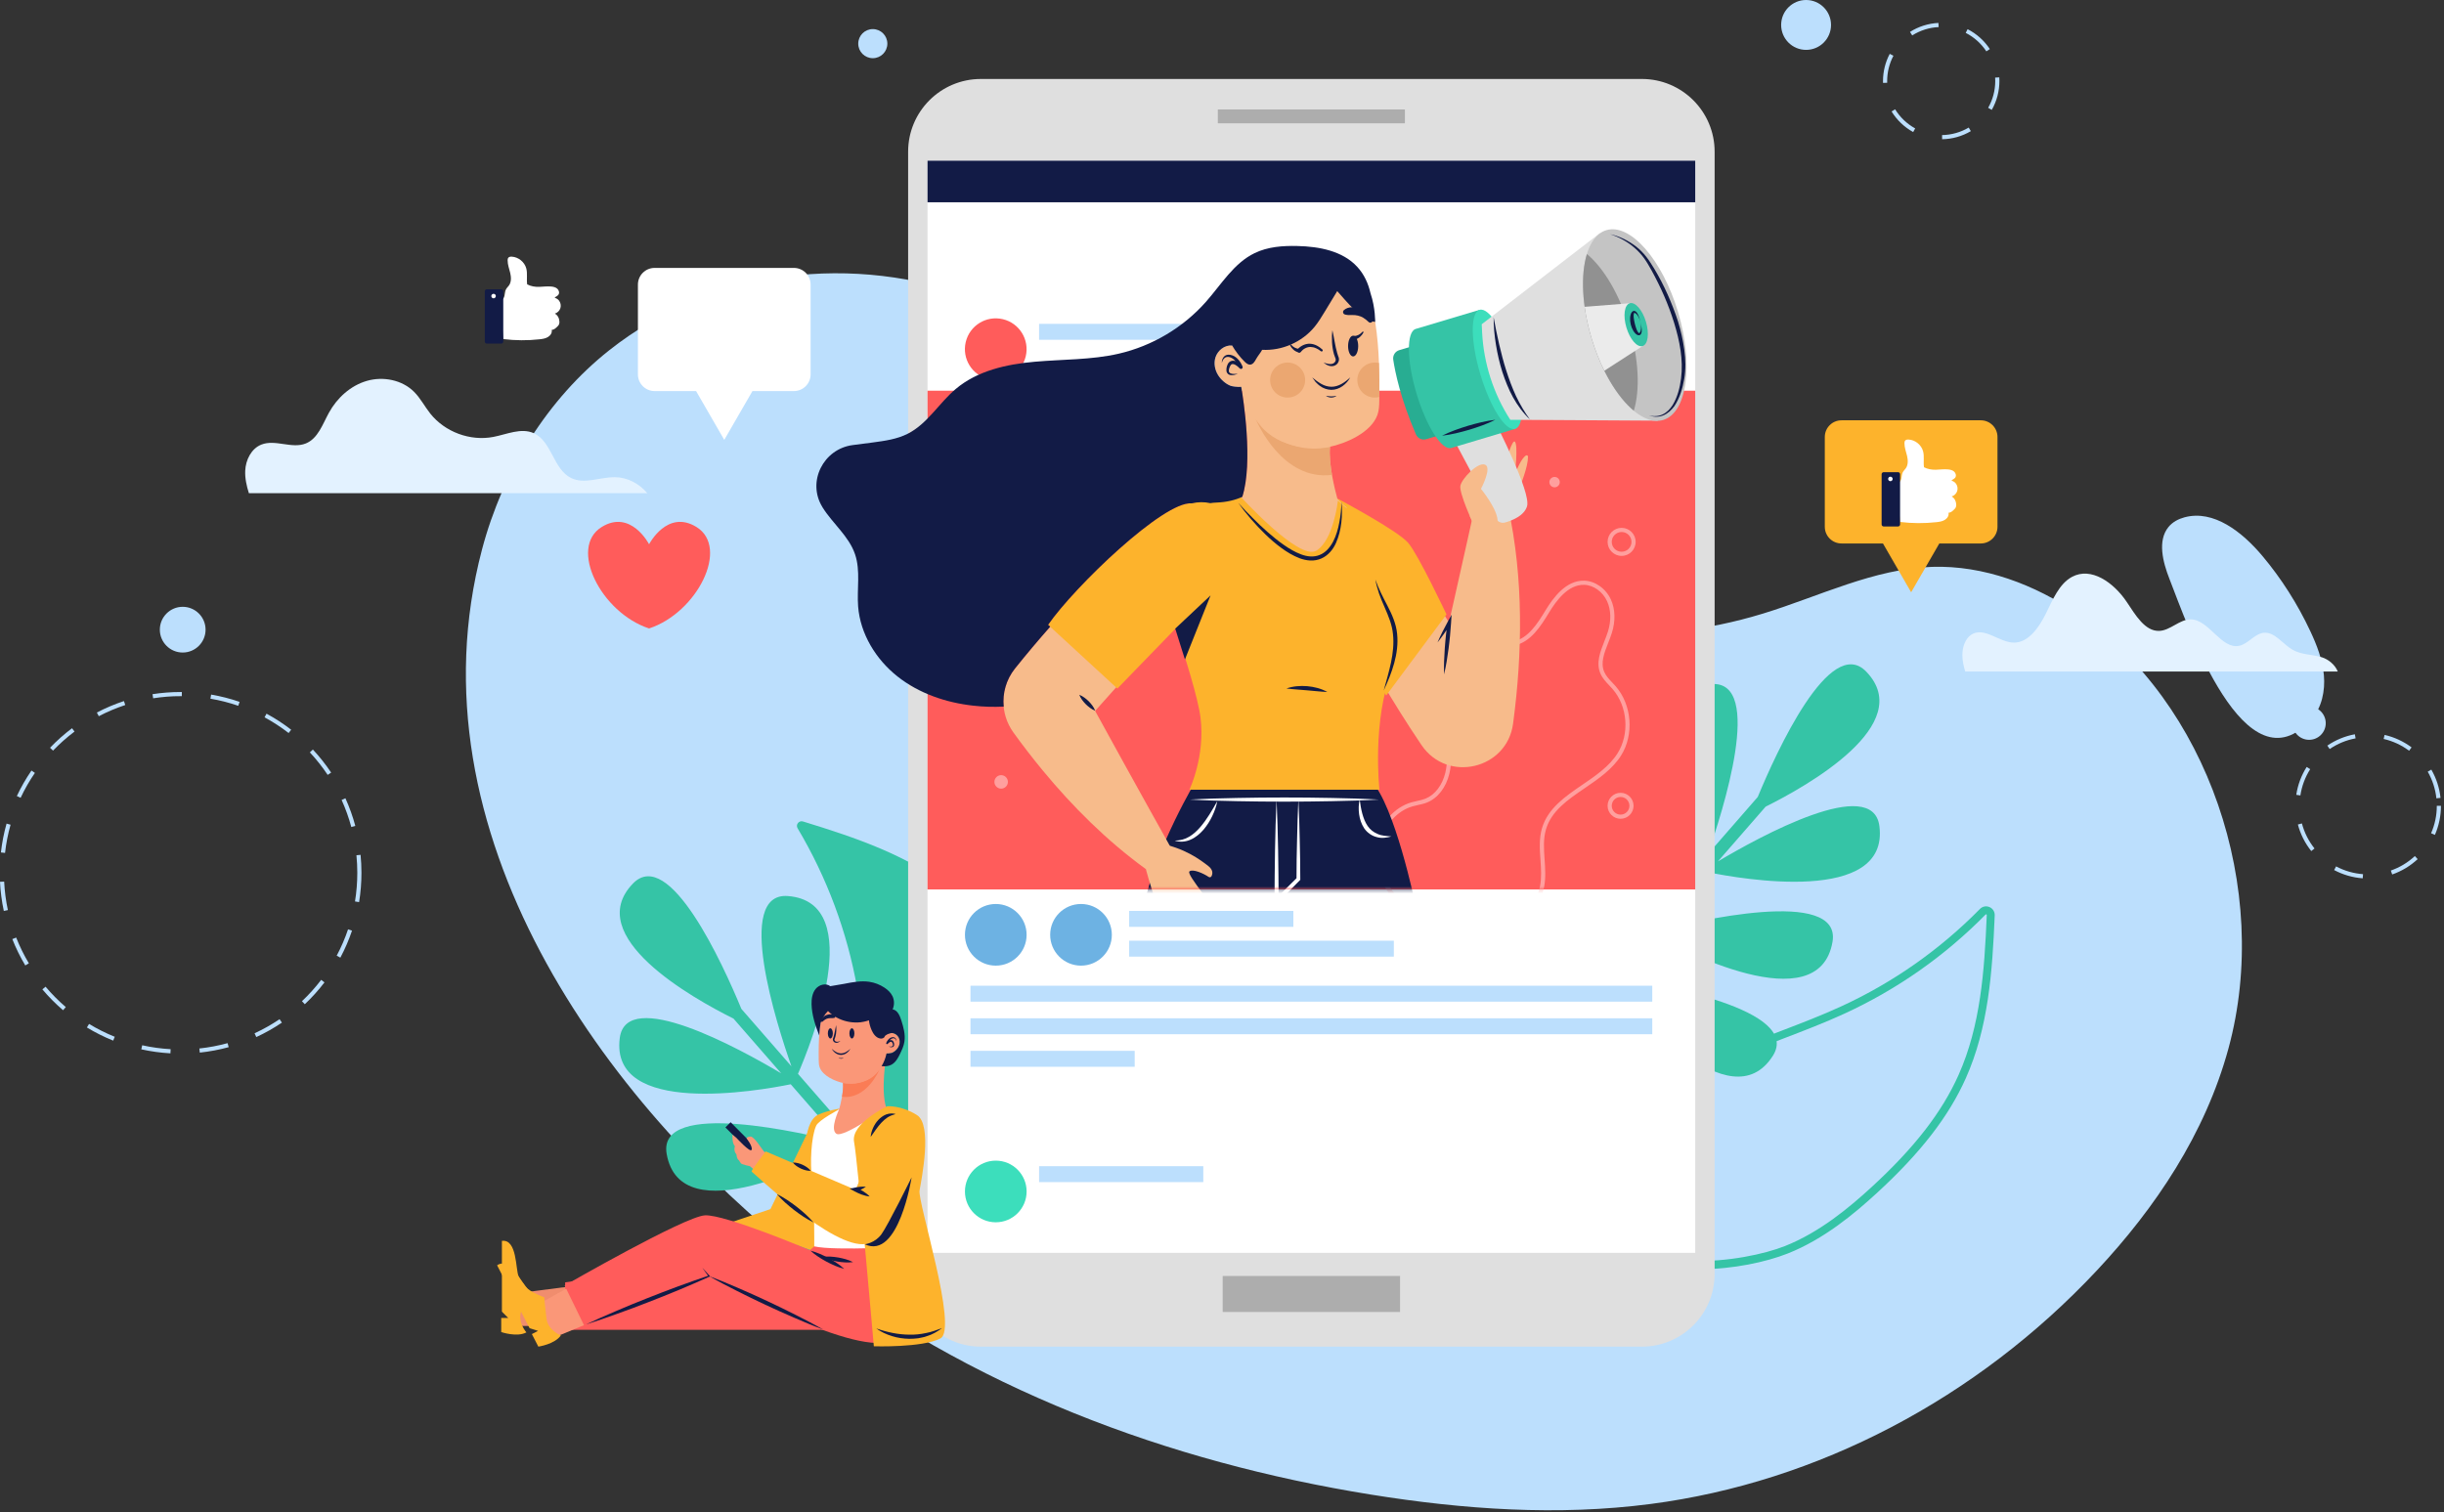 <svg xmlns="http://www.w3.org/2000/svg" width="685" height="424" viewBox="0 0 685 424" fill="none"><rect x="0" y="0" width="685" height="424" fill="#333333" stroke="none"/><path d="M170.701 98.233C199.833 75.151 239.611 70.924 273.587 83.758C318.727 100.808 351.949 143.991 395.789 164.728C426.577 179.291 461.934 181.898 494.221 171.986C509.931 167.163 525.21 159.432 541.516 158.914C555.958 158.455 570.223 163.816 582.5 172.176C618.626 196.774 636.76 249.241 624.586 293.942C618.067 317.876 604.072 338.661 587.769 356.095C554.088 392.113 509.407 415.522 462.707 421.619C436.643 425.022 410.2 423.175 384.23 418.994C327.637 409.884 271.88 389.25 225.279 352.855C169.493 309.288 114.203 233.286 135.092 154.065C140.94 131.89 153.625 111.764 170.701 98.233Z" fill="#BCDFFD"></path><path d="M608.024 162.227C606.188 157.538 604.666 151.582 607.755 147.767C608.914 146.336 610.569 145.484 612.262 145.026C620.428 142.82 628.437 149.103 634.133 155.893C639.429 162.207 643.947 169.306 647.526 176.936C649.352 180.829 650.956 184.944 651.339 189.302C651.722 193.66 650.741 198.33 647.972 201.483C629.335 222.702 613.113 175.224 608.024 162.227Z" fill="#BCDFFD"></path><path d="M422.6 234.16C433.034 223.952 447.124 257.34 451.996 270.086L461.756 258.886C454.926 250.742 430.279 219.241 450.499 211.259C464.416 205.765 464.101 243.969 463.617 256.75L476.799 241.623C473.395 233.764 457.106 193.528 479.618 191.782C494.698 190.612 482.74 227.854 478.637 239.513L492.663 223.418C497.868 210.841 512.892 177.771 523.053 188.274C537.357 203.06 506.368 220.421 494.876 226.136L481.493 241.494C493.285 234.482 524.9 217.138 526.752 231.584C529.59 253.719 487.901 246.397 478.831 244.549L464.549 260.938C474.475 258.38 516.299 248.481 513.609 264.056C509.733 286.497 470.563 265.98 463.536 262.101L453.365 273.773C453.425 273.939 453.48 274.094 453.526 274.222C464.728 275.912 505.212 282.996 496.865 296.032C484.931 314.671 458.018 282.983 451.948 275.399L429.416 301.256L426.812 298.986L449.67 272.754C438.298 266.697 407.918 248.524 422.6 234.16Z" fill="#35C4A6"></path><path d="M476.544 355.813C465.065 355.813 453.875 352.659 449.736 343.206C440.625 322.404 465.055 304.098 480.927 296.561C486.931 293.71 493.218 291.301 499.299 288.97C504.848 286.843 510.586 284.644 516.061 282.125C530.61 275.433 543.692 266.242 554.943 254.81C555.646 254.096 556.693 253.894 557.616 254.293C558.544 254.697 559.116 255.609 559.074 256.619C558.413 272.595 557.295 288.111 550.97 302.283C546.175 313.028 538.251 323.253 526.035 334.464C519.742 340.242 511.216 347.39 501.076 351.404C494.985 353.816 485.672 355.813 476.544 355.813ZM516.991 284.15C511.45 286.699 505.678 288.912 500.095 291.051C494.054 293.366 487.807 295.761 481.881 298.575C466.735 305.768 443.35 323.074 451.776 342.313C458.745 358.228 488.868 353.844 500.254 349.335C510.055 345.454 518.375 338.473 524.527 332.826C536.51 321.827 544.265 311.835 548.933 301.379C555.098 287.566 556.194 272.281 556.846 256.529C556.847 256.494 556.851 256.394 556.726 256.34C556.613 256.289 556.553 256.351 556.529 256.375C545.089 267.999 531.786 277.344 516.991 284.15Z" fill="#35C4A6"></path><path d="M277.857 293.579C267.422 283.371 253.333 316.759 248.461 329.505L238.701 318.304C245.531 310.16 270.178 278.659 249.958 270.677C236.041 265.183 236.356 303.387 236.84 316.168L223.658 301.041C227.062 293.182 243.351 252.946 220.839 251.2C205.759 250.03 217.717 287.272 221.82 298.931L207.794 282.836C202.59 270.259 187.565 237.189 177.404 247.692C163.1 262.477 194.089 279.839 205.581 285.554L218.964 300.912C207.172 293.9 175.557 276.556 173.705 291.001C170.867 313.136 212.556 305.814 221.626 303.967L235.908 320.356C225.982 317.798 184.158 307.899 186.848 323.474C190.724 345.915 229.894 325.398 236.921 321.519L247.092 333.191C247.032 333.358 246.977 333.512 246.931 333.64C235.729 335.33 195.245 342.414 203.592 355.45C215.526 374.089 242.439 342.401 248.509 334.817L271.041 360.674L273.645 358.404L250.787 332.172C262.158 326.116 292.539 307.943 277.857 293.579Z" fill="#35C4A6"></path><path d="M240.266 277.107C237.468 261.292 231.77 245.995 223.549 232.198C222.941 231.177 223.924 229.946 225.061 230.294C239.852 234.828 254.785 239.859 266.815 249.505C277.359 257.959 285.024 269.482 291.343 281.429C296.008 290.248 300.083 299.574 301.287 309.478C302.968 323.308 298.695 353.081 281.284 355.832C259.465 359.28 248.461 331.265 245.329 314.737C242.971 302.291 242.472 289.578 240.266 277.107Z" fill="#35C4A6"></path><path d="M544.337 39.032L544.319 37.867C546.952 37.826 549.535 37.098 551.79 35.761L552.384 36.763C549.954 38.203 547.172 38.988 544.337 39.032ZM536.221 37.021C533.744 35.657 531.651 33.662 530.17 31.251L531.162 30.641C532.539 32.88 534.482 34.734 536.783 36L536.221 37.021ZM558.25 30.804L557.237 30.226C558.536 27.953 559.224 25.358 559.224 22.721C559.223 22.399 559.213 22.077 559.193 21.758L560.356 21.686C560.378 22.027 560.388 22.371 560.389 22.719C560.389 25.56 559.65 28.355 558.25 30.804ZM527.771 23.241C527.765 23.067 527.763 22.892 527.764 22.717C527.764 20.064 528.417 17.426 529.654 15.093L530.683 15.638C529.536 17.804 528.93 20.253 528.93 22.721C528.929 22.884 528.931 23.043 528.937 23.201L527.771 23.241ZM556.733 14.397C555.287 12.202 553.285 10.41 550.946 9.218L551.476 8.18C553.994 9.464 556.149 11.392 557.707 13.757L556.733 14.397ZM535.954 9.934L535.328 8.951C537.714 7.433 540.47 6.56 543.3 6.428L543.355 7.592C540.727 7.714 538.168 8.524 535.954 9.934Z" fill="#BCDFFD"></path><path d="M47.765 295.294C45.018 295.142 42.273 294.764 39.603 294.172L39.856 293.034C42.463 293.612 45.146 293.981 47.83 294.131L47.765 295.294ZM56 295.09L55.878 293.932C58.547 293.65 61.208 293.148 63.787 292.438L64.097 293.562C61.456 294.288 58.732 294.802 56 295.09ZM31.727 291.733C29.18 290.709 26.7 289.467 24.355 288.043L24.96 287.046C27.251 288.439 29.674 289.652 32.161 290.652L31.727 291.733ZM71.837 290.733L71.349 289.675C73.78 288.554 76.137 287.223 78.356 285.72L79.009 286.685C76.738 288.223 74.325 289.585 71.837 290.733ZM17.682 283.208C15.597 281.424 13.644 279.456 11.876 277.362L12.767 276.611C14.494 278.658 16.403 280.58 18.44 282.323L17.682 283.208ZM85.434 281.527L84.634 280.681C86.581 278.84 88.394 276.826 90.02 274.695L90.946 275.403C89.282 277.582 87.427 279.644 85.434 281.527ZM7.089 270.657C5.681 268.303 4.458 265.816 3.453 263.268L4.537 262.84C5.519 265.331 6.714 267.759 8.089 270.059L7.089 270.657ZM95.396 268.468L94.367 267.92C95.627 265.554 96.7 263.066 97.558 260.525L98.662 260.898C97.785 263.499 96.686 266.045 95.396 268.468ZM1.069 255.38C0.495 252.707 0.135 249.958 0 247.209L1.164 247.152C1.296 249.837 1.647 252.524 2.208 255.134L1.069 255.38ZM100.647 252.898L99.497 252.711C99.927 250.078 100.144 247.379 100.144 244.687C100.144 243.047 100.063 241.391 99.902 239.763L101.061 239.649C101.225 241.314 101.308 243.009 101.308 244.686C101.309 247.442 101.087 250.205 100.647 252.898ZM1.415 239.106L0.257 238.976C0.564 236.244 1.096 233.524 1.84 230.89L2.961 231.206C2.235 233.78 1.714 236.438 1.415 239.106ZM98.462 231.844C97.769 229.258 96.856 226.708 95.75 224.266L96.812 223.786C97.945 226.285 98.878 228.895 99.588 231.544L98.462 231.844ZM5.776 223.662L4.721 223.166C5.887 220.686 7.266 218.28 8.822 216.017L9.782 216.677C8.263 218.888 6.915 221.237 5.776 223.662ZM91.841 217.232C90.355 215.004 88.674 212.881 86.845 210.92L87.697 210.126C89.569 212.132 91.289 214.305 92.811 216.586L91.841 217.232ZM14.865 210.431L14.024 209.625C15.924 207.642 17.997 205.802 20.187 204.156L20.887 205.087C18.748 206.695 16.722 208.493 14.865 210.431ZM80.895 205.495C78.774 203.854 76.504 202.375 74.147 201.1L74.701 200.076C77.113 201.38 79.437 202.893 81.608 204.573L80.895 205.495ZM27.69 200.787L27.149 199.754C29.581 198.481 32.134 197.4 34.738 196.542L35.103 197.648C32.56 198.487 30.066 199.543 27.69 200.787ZM66.775 197.862C64.244 196.989 61.621 196.319 58.976 195.87L59.172 194.721C61.879 195.182 64.565 195.868 67.155 196.761L66.775 197.862ZM42.927 195.761L42.747 194.609C45.332 194.206 47.974 194.001 50.602 194.001C50.609 194.001 50.617 194.001 50.624 194.001L50.966 194.002L50.955 195.167L50.624 195.166C48.08 195.146 45.46 195.367 42.927 195.761Z" fill="#BCDFFD"></path><path d="M662.217 246.23C659.394 246.018 656.699 245.24 654.209 243.916L654.755 242.887C657.102 244.134 659.642 244.868 662.304 245.067L662.217 246.23ZM670.482 245.151L670.097 244.052C672.605 243.176 674.869 241.812 676.827 239.996L677.619 240.849C675.543 242.776 673.141 244.223 670.482 245.151ZM647.797 238.589C646.033 236.374 644.773 233.869 644.048 231.145L645.174 230.845C645.857 233.413 647.046 235.774 648.709 237.863L647.797 238.589ZM682.449 234.057L681.382 233.591C682.445 231.16 682.983 228.572 682.983 225.897H684.148C684.147 228.733 683.576 231.479 682.449 234.057ZM682.868 223.802C682.582 221.156 681.765 218.643 680.438 216.332L681.448 215.752C682.857 218.204 683.724 220.87 684.026 223.677L682.868 223.802ZM644.748 222.998L643.596 222.823C644.017 220.032 644.998 217.404 646.509 215.013L647.494 215.637C646.07 217.889 645.146 220.366 644.748 222.998ZM675.215 210.459C673.075 208.866 670.675 207.757 668.083 207.16L668.345 206.024C671.094 206.657 673.639 207.833 675.912 209.523L675.215 210.459ZM652.959 209.986L652.304 209.023C654.645 207.431 657.238 206.363 660.012 205.848L660.224 206.993C657.61 207.479 655.166 208.486 652.959 209.986Z" fill="#BCDFFD"></path><path d="M513.199 6.991C513.199 10.852 510.069 13.982 506.208 13.982C502.347 13.982 499.217 10.852 499.217 6.991C499.217 3.13 502.347 0 506.208 0C510.069 0.001 513.199 3.13 513.199 6.991Z" fill="#BCDFFD"></path><path d="M57.616 176.525C57.616 180.064 54.747 182.933 51.207 182.933C47.667 182.933 44.799 180.064 44.799 176.525C44.799 172.986 47.668 170.116 51.207 170.116C54.746 170.116 57.616 172.985 57.616 176.525Z" fill="#BCDFFD"></path><path d="M647.194 207.402C649.768 207.402 651.855 205.315 651.855 202.741C651.855 200.167 649.768 198.08 647.194 198.08C644.62 198.08 642.533 200.167 642.533 202.741C642.533 205.315 644.62 207.402 647.194 207.402Z" fill="#BCDFFD"></path><path d="M248.705 12.235C248.705 14.487 246.879 16.313 244.627 16.313C242.375 16.313 240.549 14.487 240.549 12.235C240.549 9.983 242.375 8.157 244.627 8.157C246.879 8.157 248.705 9.983 248.705 12.235Z" fill="#BCDFFD"></path><path d="M222.518 75.106H183.474C180.89 75.106 178.795 77.201 178.795 79.785V104.954C178.795 107.538 180.89 109.633 183.474 109.633H195.096L198.766 115.99L202.995 123.315L207.224 115.99L210.894 109.633H222.516C225.1 109.633 227.195 107.538 227.195 104.954V79.785C227.197 77.201 225.102 75.106 222.518 75.106Z" fill="white"></path><path d="M195.198 147.736C187.039 142.708 181.955 152.52 181.923 152.58C181.892 152.52 176.807 142.708 168.648 147.736C159.276 153.512 168.436 171.756 181.921 176.183L181.922 176.184C181.923 176.184 181.923 176.184 181.923 176.183C181.924 176.183 181.924 176.183 181.924 176.184L181.923 176.183C195.409 171.756 204.57 153.512 195.198 147.736Z" fill="#FF5C5B"></path><path d="M141.039 95.057C144.423 95.473 147.855 95.494 151.244 95.118C152.059 95.028 152.9 94.904 153.596 94.47C154.292 94.036 154.806 93.283 154.629 92.482C155.245 92.474 155.749 92.011 156.186 91.577C156.365 91.4 156.547 91.218 156.658 90.991C156.785 90.729 156.806 90.428 156.791 90.138C156.743 89.218 156.315 88.368 155.511 87.917C156.244 87.7 156.851 87.097 157.072 86.365C157.293 85.633 157.122 84.795 156.632 84.208C156.308 83.82 155.917 83.628 155.448 83.439C155.782 83.142 156.247 82.993 156.508 82.63C156.87 82.126 156.673 81.373 156.216 80.954C155.758 80.535 155.116 80.385 154.499 80.328C153.373 80.224 152.241 80.376 151.11 80.418C149.98 80.46 148.758 80.25 147.755 79.726C147.538 78.234 147.894 76.678 147.495 75.224C147.005 73.44 145.3 72.061 143.453 71.956C143.101 71.936 142.702 71.978 142.477 72.25C142.311 72.451 142.281 72.729 142.279 72.99C142.273 74.194 142.727 75.346 143.003 76.518C143.279 77.69 143.35 79.017 142.665 80.007C142.397 80.394 142.027 80.708 141.808 81.125C141.506 81.699 141.534 82.385 141.378 83.015C141.222 83.645 140.729 84.305 140.084 84.24L141.039 95.057Z" fill="white"></path><path d="M140.486 96.322H136.445C136.131 96.322 135.877 96.068 135.877 95.754V81.674C135.877 81.36 136.131 81.106 136.445 81.106H140.486C140.8 81.106 141.054 81.361 141.054 81.674V95.754C141.054 96.067 140.8 96.322 140.486 96.322Z" fill="#121B46"></path><path d="M138.34 83.63C138.688 83.63 138.971 83.347 138.971 82.999C138.971 82.65 138.688 82.368 138.34 82.368C137.992 82.368 137.709 82.65 137.709 82.999C137.709 83.347 137.992 83.63 138.34 83.63Z" fill="white"></path><path d="M555.174 117.829H516.13C513.546 117.829 511.451 119.924 511.451 122.508V147.677C511.451 150.261 513.546 152.356 516.13 152.356H527.752L531.422 158.713L535.651 166.038L539.88 158.713L543.55 152.356H555.172C557.756 152.356 559.851 150.261 559.851 147.677V122.508C559.853 119.924 557.758 117.829 555.174 117.829Z" fill="#FDB32C"></path><path d="M532.537 146.324C535.921 146.741 539.353 146.761 542.742 146.385C543.557 146.295 544.398 146.172 545.094 145.737C545.79 145.303 546.304 144.55 546.127 143.749C546.743 143.741 547.247 143.278 547.685 142.844C547.864 142.667 548.046 142.485 548.156 142.258C548.283 141.996 548.304 141.695 548.289 141.405C548.241 140.485 547.812 139.635 547.009 139.184C547.742 138.967 548.349 138.364 548.57 137.632C548.791 136.9 548.62 136.062 548.13 135.475C547.806 135.087 547.415 134.895 546.946 134.706C547.28 134.409 547.745 134.26 548.006 133.897C548.368 133.393 548.171 132.64 547.714 132.221C547.257 131.802 546.615 131.652 545.997 131.595C544.871 131.491 543.739 131.643 542.608 131.685C541.477 131.727 540.256 131.517 539.253 130.993C539.036 129.501 539.392 127.945 538.993 126.491C538.503 124.707 536.798 123.328 534.951 123.223C534.599 123.203 534.2 123.245 533.975 123.517C533.809 123.718 533.779 123.996 533.777 124.257C533.771 125.461 534.225 126.613 534.501 127.785C534.777 128.957 534.848 130.284 534.163 131.274C533.895 131.661 533.525 131.975 533.306 132.392C533.004 132.966 533.032 133.652 532.876 134.282C532.72 134.912 532.227 135.572 531.582 135.506L532.537 146.324Z" fill="white"></path><path d="M531.984 147.589H527.943C527.629 147.589 527.375 147.335 527.375 147.021V132.941C527.375 132.627 527.629 132.373 527.943 132.373H531.984C532.298 132.373 532.552 132.627 532.552 132.941V147.021C532.553 147.335 532.298 147.589 531.984 147.589Z" fill="#121B46"></path><path d="M530.469 134.267C530.469 134.616 530.186 134.898 529.838 134.898C529.489 134.898 529.207 134.615 529.207 134.267C529.207 133.918 529.49 133.636 529.838 133.636C530.186 133.635 530.469 133.918 530.469 134.267Z" fill="white"></path><path d="M460.183 377.518H274.92C263.659 377.518 254.529 368.389 254.529 357.127V42.529C254.529 31.268 263.658 22.138 274.92 22.138H460.183C471.444 22.138 480.574 31.267 480.574 42.529V357.126C480.574 368.388 471.445 377.518 460.183 377.518Z" fill="#DFDFDF"></path><path d="M393.769 30.683H341.336V34.567H393.769V30.683Z" fill="#ADADAD"></path><path d="M392.409 357.71H342.695V367.808H392.409V357.71Z" fill="#ADADAD"></path><path d="M475.136 45.054H259.967V351.225H475.136V45.054Z" fill="white"></path><path d="M475.136 45.054H259.967V56.706H475.136V45.054Z" fill="#121B46"></path><path d="M279.095 270.71C283.868 270.71 287.737 266.841 287.737 262.068C287.737 257.295 283.868 253.426 279.095 253.426C274.322 253.426 270.453 257.295 270.453 262.068C270.453 266.841 274.322 270.71 279.095 270.71Z" fill="#6DB2E3"></path><path d="M279.095 342.66C283.868 342.66 287.737 338.791 287.737 334.018C287.737 329.245 283.868 325.376 279.095 325.376C274.322 325.376 270.453 329.245 270.453 334.018C270.453 338.791 274.322 342.66 279.095 342.66Z" fill="#3CDEBC"></path><path d="M302.982 270.71C307.755 270.71 311.624 266.841 311.624 262.068C311.624 257.295 307.755 253.426 302.982 253.426C298.209 253.426 294.34 257.295 294.34 262.068C294.34 266.841 298.209 270.71 302.982 270.71Z" fill="#6DB2E3"></path><path d="M362.501 255.368H316.477V259.834H362.501V255.368Z" fill="#BCDFFD"></path><path d="M463.095 276.341H272.006V280.807H463.095V276.341Z" fill="#BCDFFD"></path><path d="M463.095 285.469H272.006V289.935H463.095V285.469Z" fill="#BCDFFD"></path><path d="M318.03 294.596H272.006V299.062H318.03V294.596Z" fill="#BCDFFD"></path><path d="M337.256 326.93H291.232V331.396H337.256V326.93Z" fill="#BCDFFD"></path><path d="M287.494 99.881C288.594 95.237 285.722 90.58 281.078 89.48C276.434 88.379 271.777 91.252 270.676 95.895C269.576 100.54 272.448 105.196 277.092 106.297C281.736 107.398 286.393 104.525 287.494 99.881Z" fill="#FF5C5B"></path><path d="M337.256 90.787H291.232V95.253H337.256V90.787Z" fill="#BCDFFD"></path><path d="M390.66 263.719H316.477V268.185H390.66V263.719Z" fill="#BCDFFD"></path><path d="M475.136 109.527H259.967V249.348H475.136V109.527Z" fill="#FF5C5B"></path><mask id="mask0_3662_10935" style="mask-type:luminance" maskUnits="userSpaceOnUse" x="218" y="60" width="267" height="190"><path d="M475.136 249.348H259.967V221.772L218.824 136.501L243.655 66.339L484.069 60.978L475.136 219.83V249.348Z" fill="white"></path></mask><g mask="url(#mask0_3662_10935)"><path d="M415.473 261.848C408.556 261.848 401.567 258.642 396.076 256.121C388.888 252.822 384.266 243.872 385.774 236.167C386.817 230.828 390.767 226.311 395.6 224.927C396.119 224.778 396.647 224.662 397.175 224.546C397.991 224.367 398.762 224.199 399.495 223.91C402.172 222.854 404.268 220.12 405.102 216.595C405.821 213.558 405.616 210.319 405.418 207.185L405.385 206.664C405.051 201.274 404.889 195.574 406.853 190.344C408.666 185.516 413.153 180.443 419.091 179.996C419.803 179.941 420.519 179.956 421.211 179.97C422.195 179.989 423.124 180.007 424.036 179.846C428.305 179.092 431.026 174.634 433.212 171.051C435.406 167.457 438.926 162.705 443.952 162.783C447.061 162.84 450.099 164.981 451.515 168.11C452.728 170.794 452.821 174.102 451.774 177.425C451.484 178.349 451.113 179.29 450.754 180.201C449.618 183.084 448.547 185.808 449.625 188.343C450.109 189.477 450.976 190.395 451.894 191.364C452.23 191.719 452.565 192.074 452.883 192.44C457.399 197.656 458.026 205.988 454.342 211.819C451.905 215.678 447.971 218.363 444.166 220.959C439.365 224.236 434.832 227.33 433.305 232.511C432.513 235.201 432.71 237.993 432.917 240.951C433.096 243.485 433.28 246.104 432.78 248.649C431.771 253.791 427.916 258.322 422.718 260.47C420.359 261.447 417.92 261.848 415.473 261.848ZM420.254 181.122C419.891 181.122 419.535 181.131 419.176 181.157C413.752 181.565 409.625 186.271 407.942 190.753C406.06 195.769 406.22 201.327 406.547 206.591L406.58 207.112C406.784 210.33 406.994 213.657 406.234 216.863C405.312 220.759 402.952 223.798 399.921 224.993C399.101 225.316 398.248 225.504 397.422 225.685C396.918 225.795 396.414 225.905 395.919 226.047C391.496 227.314 387.878 231.47 386.915 236.39C385.529 243.477 389.946 252.027 396.562 255.062C403.799 258.382 413.718 262.929 422.272 259.394C427.114 257.393 430.703 253.189 431.638 248.424C432.107 246.032 431.928 243.491 431.755 241.034C431.549 238.104 431.335 235.075 432.187 232.182C433.831 226.604 438.75 223.245 443.509 219.998C447.215 217.468 451.048 214.853 453.356 211.199C456.778 205.783 456.195 198.047 452.002 193.204C451.696 192.851 451.372 192.509 451.049 192.166C450.1 191.165 449.119 190.128 448.554 188.8C447.287 185.826 448.499 182.75 449.67 179.775C450.022 178.883 450.385 177.961 450.663 177.075C451.622 174.026 451.547 171.013 450.451 168.59C449.218 165.861 446.597 163.996 443.93 163.948C439.494 163.901 436.248 168.309 434.205 171.658C431.897 175.44 429.025 180.148 424.237 180.993C423.212 181.173 422.183 181.152 421.186 181.134C420.87 181.128 420.56 181.122 420.254 181.122Z" fill="#FF9F9E"></path><path d="M454.504 155.843C452.335 155.843 450.572 154.079 450.572 151.911C450.572 149.743 452.336 147.978 454.504 147.978C456.672 147.978 458.436 149.742 458.436 151.911C458.437 154.079 456.673 155.843 454.504 155.843ZM454.504 149.143C452.978 149.143 451.737 150.384 451.737 151.91C451.737 153.436 452.978 154.677 454.504 154.677C456.03 154.677 457.271 153.436 457.271 151.91C457.271 150.384 456.03 149.143 454.504 149.143Z" fill="#FF9F9E"></path><path d="M437.172 135.161C437.172 135.965 436.52 136.617 435.716 136.617C434.912 136.617 434.26 135.965 434.26 135.161C434.26 134.357 434.912 133.705 435.716 133.705C436.52 133.704 437.172 134.357 437.172 135.161Z" fill="#FF9F9E"></path><path d="M280.602 221.092C281.647 221.092 282.495 220.244 282.495 219.199C282.495 218.153 281.647 217.306 280.602 217.306C279.557 217.306 278.709 218.153 278.709 219.199C278.709 220.244 279.557 221.092 280.602 221.092Z" fill="#FF9F9E"></path><path d="M454.213 229.54C452.206 229.54 450.572 227.906 450.572 225.899C450.572 223.892 452.206 222.258 454.213 222.258C456.22 222.258 457.854 223.892 457.854 225.899C457.854 227.906 456.22 229.54 454.213 229.54ZM454.213 223.423C452.848 223.423 451.737 224.534 451.737 225.899C451.737 227.264 452.848 228.375 454.213 228.375C455.579 228.375 456.689 227.264 456.689 225.899C456.689 224.534 455.578 223.423 454.213 223.423Z" fill="#FF9F9E"></path></g><mask id="mask1_3662_10935" style="mask-type:luminance" maskUnits="userSpaceOnUse" x="218" y="60" width="267" height="190"><path d="M475.136 249.348H259.967V221.772L218.824 136.501L243.655 66.339L484.069 60.978L475.136 219.83V249.348Z" fill="white"></path></mask><g mask="url(#mask1_3662_10935)"><path d="M335.315 218.665C335.315 218.665 324.052 237.308 320.75 253.426H396.681C396.681 253.426 390.855 225.462 384.253 218.859L335.315 218.665Z" fill="#121B46"></path><path d="M333.469 224.151C335.678 224.02 337.887 223.963 340.096 223.867L346.723 223.705C351.141 223.598 355.559 223.583 359.977 223.569C364.395 223.582 368.813 223.598 373.231 223.703L379.858 223.866C382.067 223.963 384.276 224.02 386.485 224.152C384.276 224.284 382.067 224.341 379.858 224.438L373.231 224.601C368.813 224.707 364.395 224.722 359.977 224.735C355.559 224.72 351.141 224.705 346.723 224.599L340.096 224.437C337.887 224.339 335.678 224.282 333.469 224.151Z" fill="white"></path><path d="M341.189 224.588C340.916 226.051 340.402 227.456 339.76 228.801C339.122 230.151 338.305 231.423 337.33 232.586C336.329 233.718 335.149 234.763 333.715 235.378C332.307 236.03 330.651 236.14 329.246 235.657C330.735 235.651 332.115 235.286 333.305 234.567C334.5 233.866 335.528 232.894 336.448 231.826C338.292 229.671 339.739 227.161 341.189 224.588Z" fill="white"></path><path d="M363.91 224.006C364.08 227.744 364.21 231.483 364.278 235.221L364.398 240.828L364.44 246.435L364.442 246.652L364.285 246.81C362.255 248.858 360.248 250.929 358.199 252.958L357.205 253.942L357.22 252.552C357.271 247.819 357.249 243.085 357.36 238.351C357.449 233.618 357.565 228.884 357.794 224.15C358.023 228.883 358.139 233.617 358.228 238.351C358.339 243.085 358.317 247.818 358.368 252.552L357.389 252.146C359.418 250.097 361.489 248.09 363.537 246.06L363.382 246.435L363.424 240.828L363.544 235.221C363.609 231.482 363.74 227.744 363.91 224.006Z" fill="white"></path><path d="M381.096 224.151C381.256 225.502 381.481 226.81 381.814 228.069C382.16 229.319 382.612 230.528 383.313 231.549C384.003 232.578 384.99 233.338 386.142 233.804C387.297 234.327 388.621 234.369 389.981 234.492C388.688 234.847 387.253 235.087 385.858 234.668C384.462 234.328 383.174 233.413 382.354 232.21C381.551 230.996 381.108 229.62 380.926 228.246C380.744 226.872 380.774 225.48 381.096 224.151Z" fill="white"></path><path d="M422.676 142.066L413.309 142.348C413.309 142.348 410.278 156.131 406.129 174.516C404.758 172.338 403.473 170.277 402.289 168.351C398.111 176.544 392.987 184.167 387.471 191.518C390.598 196.825 394.192 202.622 398.27 208.654C398.326 208.737 398.383 208.821 398.44 208.905C405.679 219.589 422.379 215.663 424.082 202.871C424.101 202.726 424.121 202.58 424.14 202.434C426.67 183.273 427.104 162.262 422.676 142.066Z" fill="#F7BB8B"></path><path d="M417.138 128.202C416.925 125.761 416.607 123.214 416.211 123.296C415.554 123.433 415.165 125.138 414.877 127.293C415.642 127.534 416.405 127.836 417.138 128.202Z" fill="#F28766"></path><path d="M421.096 131.2C421.057 128.578 420.869 123.447 420.001 122.978C419.322 122.611 418.57 125.886 418.057 128.702C419.243 129.402 420.302 130.253 421.096 131.2Z" fill="#F28766"></path><path d="M427.626 127.729C427.004 128.175 425.954 129.443 424.61 132.997C424.61 132.997 425.522 124.984 424.615 123.845C423.896 122.942 422.114 129.04 421.405 131.611C421.856 132.226 422.207 132.871 422.392 133.543C422.676 134.569 422.745 135.498 422.643 136.337C423.748 139.344 421.903 142.876 418.691 143.982C417.445 144.411 416.16 144.474 414.887 144.301C413.895 144.64 412.84 144.737 411.883 144.584C412.607 145.85 413.472 147.143 414.525 148.423L421.048 147.178C421.048 147.178 428.189 133.701 428.275 128.059C428.283 127.7 427.922 127.517 427.626 127.729Z" fill="#F7BB8B"></path><path d="M404.741 189.05C404.66 186.606 404.772 184.182 404.94 181.763C405.018 180.553 405.141 179.348 405.258 178.141C405.387 176.936 405.524 175.732 405.693 174.531L406.633 174.841C405.457 176.641 404.252 178.423 402.896 180.116C403.742 178.119 404.737 176.212 405.762 174.322L406.844 172.329L406.702 174.633C406.628 175.843 406.523 177.051 406.409 178.257C406.283 179.462 406.164 180.668 405.999 181.869C405.682 184.273 405.308 186.672 404.741 189.05Z" fill="#121B46"></path><path d="M408.057 124.354L419.301 145.405C419.785 146.311 420.833 146.754 421.823 146.478C423.897 145.901 427.182 144.588 427.994 141.94C429.203 137.995 419.055 118.333 419.055 118.333L408.057 124.354Z" fill="#DFDFDF"></path><path d="M395.977 97.027L392.178 98.163C391.032 98.506 390.317 99.639 390.494 100.822C391.011 104.267 392.536 111.78 396.852 121.775C397.334 122.892 398.577 123.472 399.743 123.124L403.109 122.117L395.977 97.027Z" fill="#28AD92"></path><path d="M414.689 86.861L396.792 92.215C394.161 93.002 394.262 101.111 397.019 110.327C399.776 119.543 404.144 126.375 406.775 125.588L424.672 120.234L414.689 86.861Z" fill="#35C4A6"></path><path d="M424.445 102.123C427.202 111.339 427.304 119.448 424.672 120.235C422.041 121.022 417.673 114.189 414.916 104.974C412.159 95.758 412.057 87.649 414.689 86.862C417.32 86.074 421.688 92.907 424.445 102.123Z" fill="#3CDEBC"></path><path d="M448.448 65.323L415.295 90.899L415.407 93.175C415.833 101.835 418.614 110.463 423.308 117.684L464.629 117.93L448.448 65.323Z" fill="#DFDFDF"></path><path d="M470.328 87.501C474.724 102.195 472.855 115.732 466.154 117.737C460.964 119.29 454.395 113.47 449.654 103.938C448.276 101.163 447.05 98.074 446.059 94.761C445.164 91.77 444.529 88.824 444.14 86.018C442.625 75.032 444.899 66.119 450.235 64.523C456.936 62.517 465.933 72.807 470.328 87.501Z" fill="#C4C4C4"></path><path d="M456.639 91.597C459.369 100.723 459.683 109.401 457.922 115.15C453.294 111.313 448.79 103.887 446.06 94.762C443.329 85.634 443.015 76.953 444.776 71.207C449.404 75.042 453.909 82.469 456.639 91.597Z" fill="#919191"></path><path d="M456.791 85.015L460.38 97.012L449.655 103.937C448.277 101.162 447.051 98.073 446.06 94.76C445.165 91.769 444.53 88.823 444.141 86.017L456.791 85.015Z" fill="#EBEBEB"></path><path d="M461.322 90.195C462.313 93.508 461.892 96.56 460.381 97.012C458.87 97.464 456.842 95.145 455.851 91.832C454.86 88.519 455.281 85.467 456.792 85.015C458.302 84.563 460.331 86.882 461.322 90.195Z" fill="#35C4A6"></path><path d="M418.627 88.942C419.069 91.486 419.612 93.997 420.174 96.493C420.766 98.983 421.388 101.462 422.172 103.888C422.949 106.314 423.831 108.703 424.898 111.014C426.007 113.301 427.257 115.521 428.822 117.586C426.922 115.83 425.359 113.702 424.088 111.427C422.827 109.142 421.874 106.707 421.062 104.239C420.285 101.758 419.701 99.224 419.285 96.667C418.868 94.113 418.621 91.528 418.627 88.942Z" fill="#121B46"></path><path d="M404.16 122.15C406.521 120.965 408.983 120.122 411.47 119.359C413.967 118.631 416.489 117.986 419.113 117.684C416.753 118.871 414.29 119.714 411.803 120.475C409.305 121.2 406.783 121.846 404.16 122.15Z" fill="#121B46"></path><path d="M459.797 90.302C459.932 90.885 460.059 91.472 460.114 92.079C460.137 92.382 460.16 92.691 460.119 93.011C460.096 93.171 460.072 93.336 459.995 93.506C459.925 93.669 459.795 93.873 459.534 93.96C459.272 94.043 459.025 93.957 458.853 93.866C458.67 93.771 458.531 93.655 458.403 93.533C458.156 93.285 457.954 93.02 457.783 92.741C457.451 92.18 457.209 91.583 457.06 90.964C456.91 90.345 456.847 89.704 456.887 89.053C456.908 88.726 456.968 88.398 457.074 88.064C457.131 87.896 457.203 87.729 457.322 87.561C457.434 87.402 457.615 87.211 457.887 87.165C458.159 87.123 458.369 87.246 458.506 87.358C458.653 87.474 458.75 87.611 458.843 87.743C459.025 88.01 459.147 88.295 459.265 88.575C459.494 89.142 459.65 89.721 459.797 90.302ZM459.797 90.302C459.656 89.72 459.427 89.158 459.12 88.65C458.965 88.398 458.778 88.165 458.576 87.972C458.386 87.779 458.086 87.658 458.026 87.736C457.972 87.775 457.886 88 457.872 88.251C457.847 88.502 457.87 88.776 457.893 89.047C457.948 89.595 458.067 90.145 458.193 90.691C458.331 91.234 458.474 91.779 458.677 92.291C458.779 92.544 458.886 92.797 459.023 93.009C459.149 93.226 459.331 93.387 459.399 93.397C459.49 93.437 459.701 93.191 459.781 92.932C459.872 92.667 459.932 92.374 459.953 92.079C459.993 91.488 459.938 90.884 459.797 90.302Z" fill="#121B46"></path><path d="M451.252 65.639C453.882 66.211 456.364 67.439 458.532 69.085C459.602 69.93 460.57 70.91 461.416 71.988C462.272 73.072 462.954 74.226 463.676 75.373C466.448 80.013 468.633 84.984 470.32 90.129C471.105 92.722 471.705 95.376 472.072 98.069C472.447 100.757 472.504 103.524 472.054 106.224C471.593 108.904 470.813 111.573 469.277 113.878C468.463 114.985 467.409 115.967 466.113 116.468C464.83 116.986 463.362 116.934 462.127 116.421C462.765 116.63 463.44 116.699 464.098 116.653C464.758 116.628 465.404 116.455 465.994 116.183C467.184 115.63 468.104 114.65 468.804 113.558C470.161 111.323 470.831 108.691 471.167 106.094C471.83 100.857 470.769 95.525 469.208 90.473C467.643 85.392 465.472 80.487 462.903 75.818C462.242 74.669 461.599 73.48 460.829 72.426C460.063 71.363 459.166 70.389 458.17 69.522C456.183 67.778 453.804 66.461 451.252 65.639Z" fill="#121B46"></path><path d="M412.803 146.667C412.803 146.667 408.919 138.122 409.307 136.18C409.695 134.238 414.113 129.48 416.201 130.257C418.289 131.034 415.084 137.054 415.084 137.054C415.084 137.054 420.279 143.365 419.696 146.57C419.114 149.774 412.803 146.667 412.803 146.667Z" fill="#F7BB8B"></path><path d="M374.889 139.785C374.889 139.785 391.827 148.754 394.739 152.25C397.652 155.746 405.42 172.252 405.42 172.252L388.525 194.973C388.525 194.973 370.481 168.074 374.889 139.785Z" fill="#FDB32C"></path><path d="M378.25 145.675C377.533 144.473 377.3 143.292 377.418 142.207C376.459 141.516 375.608 140.746 374.841 139.818C374.542 138.738 373.849 136.101 373.327 133.129C372.866 130.469 372.539 127.549 372.77 125.254V125.244C372.876 124.111 373.116 123.131 373.548 122.411L347.81 107.938C347.829 108.024 347.839 108.101 347.858 108.188C348.266 110.578 351.368 129.328 348.186 139.275C346.25 140.165 343.871 140.797 340.917 140.901C337.737 141.013 334.622 142.145 332.303 144.324C329.799 146.677 327.579 150.635 327.539 157.232C329.895 157.526 332.249 157.99 334.597 158.412C341.618 159.675 348.629 161.018 355.667 162.184C364.742 163.688 374.052 164.015 383.229 165.034C382.83 158.197 381.487 151.105 378.25 145.675Z" fill="#F7BB8B"></path><path d="M373.328 133.128C359.335 134.895 352.247 118.184 351.988 117.56C354.571 121.661 358.317 123.735 361.976 124.725C366.48 125.954 370.85 125.541 372.684 125.272C372.713 125.262 372.742 125.262 372.77 125.253C372.54 127.548 372.867 130.468 373.328 133.128Z" fill="#EBA771"></path><path d="M347.55 139.045C347.55 139.045 364.057 157.299 368.912 154.387C373.767 151.475 374.991 140.341 374.991 140.341C374.991 140.341 391.633 154.775 393.963 159.436C396.293 164.097 396.099 173.224 390.273 187.594C384.447 201.964 386.632 221.384 386.632 221.384H333.373C333.373 221.384 337.839 212.063 336.48 201.188C335.121 190.313 322.304 155.552 322.304 155.552C322.304 155.552 319.78 139.627 347.55 139.045Z" fill="#FDB32C"></path><path d="M347.064 140.987C348.374 142.411 349.687 143.823 351.066 145.17C352.421 146.538 353.805 147.874 355.254 149.132C356.708 150.381 358.172 151.617 359.739 152.695C361.29 153.787 362.926 154.769 364.662 155.412C366.392 156.068 368.236 156.271 369.892 155.566C371.553 154.917 372.786 153.452 373.649 151.815C374.515 150.159 375.033 148.304 375.381 146.428C375.759 144.55 375.934 142.628 376.001 140.696C376.313 144.537 376.061 148.536 374.454 152.208C373.654 154.018 372.27 155.738 370.32 156.582C369.361 156.999 368.301 157.187 367.253 157.139C366.212 157.089 365.205 156.852 364.26 156.504C362.379 155.781 360.679 154.746 359.098 153.588C357.521 152.421 356.036 151.151 354.649 149.787C351.861 147.075 349.308 144.142 347.064 140.987Z" fill="#121B46"></path><path d="M385.488 162.478C386.396 165.057 387.632 167.434 388.892 169.846C390.136 172.246 391.308 174.854 391.582 177.678C391.874 180.476 391.491 183.279 390.758 185.924C390.031 188.579 388.971 191.1 387.824 193.569C388.547 190.942 389.312 188.335 389.874 185.711C390.411 183.087 390.716 180.418 390.424 177.805C390.195 175.183 389.15 172.717 388.073 170.234C387.529 168.993 386.987 167.736 386.531 166.442C386.102 165.138 385.718 163.824 385.488 162.478Z" fill="#121B46"></path><path d="M360.559 193.015C362.43 192.345 364.43 192.215 366.387 192.364C368.341 192.547 370.291 193.014 372.02 193.995C370.041 193.905 368.178 193.67 366.288 193.524C364.4 193.345 362.524 193.261 360.559 193.015Z" fill="#121B46"></path><path d="M316.785 188.273C315.698 187.258 314.598 186.256 313.518 185.232C308.51 180.486 303.341 175.961 298.383 171.231C297.001 172.731 295.6 174.278 294.184 175.878C290.986 179.491 287.721 183.348 284.466 187.431C280.311 192.643 280.151 199.971 284.057 205.372C286.642 208.946 289.369 212.494 292.243 215.974C300.608 226.116 310.202 235.681 321.113 243.614L327.914 237.179C327.914 237.179 318.377 220.151 306.939 199.301C310.301 195.512 313.609 191.806 316.785 188.273Z" fill="#F7BB8B"></path><path d="M320.654 241.686C320.654 241.686 324.265 256.505 327.948 260.779C328.183 261.052 328.575 260.949 328.655 260.594C328.824 259.847 328.767 258.202 327.411 254.653C327.411 254.653 332.05 261.25 333.485 261.499C334.919 261.748 330.212 252.527 330.212 252.527C330.212 252.527 336.217 259.386 337.512 259.082C338.807 258.778 333.08 250.234 333.08 250.234C333.08 250.234 339.674 256.945 340.134 256.327C341.279 254.788 332.273 245.114 333.389 244.276C334.378 243.534 337.35 244.88 338.746 245.83C339.039 246.029 339.415 245.941 339.573 245.618C339.883 244.983 340.077 243.89 338.675 242.795C336.51 241.105 331.793 237.539 324.704 236.424L320.654 241.686Z" fill="#F7BB8B"></path><path d="M302.496 194.779C303.565 195.198 304.383 195.87 305.141 196.601C305.873 197.358 306.545 198.175 306.963 199.246C305.892 198.828 305.074 198.157 304.318 197.424C303.587 196.666 302.916 195.848 302.496 194.779Z" fill="#121B46"></path><path d="M293.756 175.165L313.176 193.031L337.645 167.786C337.645 167.786 339.231 141.588 333.982 141.112C326.187 140.404 301.136 164.484 293.756 175.165Z" fill="#FDB32C"></path><path d="M329.391 176.233L339.295 166.912L332.11 184.875L329.391 176.233Z" fill="#121B46"></path><path d="M386.497 101.783C386.209 94.196 385.287 86.388 382.675 79.675C379.314 71.031 363.467 67.67 352.423 77.274C347.29 81.735 346.209 89.823 346.514 97.207C346.247 97.077 346.008 96.976 345.852 96.937C343.603 96.376 341.345 98.071 340.672 100.185C340.136 101.869 340.499 103.771 341.46 105.254C342.259 106.486 343.556 107.635 344.943 108.164C345.291 108.297 346.843 108.554 347.939 108.46C348.998 113.317 351.469 117.804 355.296 120.982C360.127 124.996 366.302 126.6 372.458 125.323C377.241 124.334 384.309 121.27 386.067 116.305C386.528 115.008 386.566 113.616 386.586 112.242C386.596 111.925 386.596 111.608 386.596 111.291C386.622 108.227 386.622 105.02 386.497 101.783Z" fill="#F7BB8B"></path><path d="M386.592 111.291C386.189 111.397 385.766 111.454 385.334 111.454C382.626 111.454 380.426 109.255 380.426 106.546C380.426 103.838 382.625 101.638 385.334 101.638C385.737 101.638 386.121 101.686 386.496 101.782C386.621 105.02 386.621 108.227 386.592 111.291Z" fill="#EBA771"></path><path d="M355.986 106.546C355.986 109.258 358.184 111.456 360.896 111.456C363.608 111.456 365.806 109.258 365.806 106.546C365.806 103.834 363.608 101.636 360.896 101.636C358.184 101.636 355.986 103.834 355.986 106.546Z" fill="#EBA771"></path><path d="M377.838 97.018C377.838 98.621 378.473 99.921 379.256 99.921C380.039 99.921 380.674 98.621 380.674 97.018C380.674 95.415 380.039 94.115 379.256 94.115C378.472 94.115 377.838 95.415 377.838 97.018Z" fill="#121B46"></path><path d="M382.15 93.197C381.91 93.667 381.595 94.077 381.19 94.436C380.789 94.794 380.279 95.072 379.706 95.204L379.682 95.21C379.399 95.275 379.118 95.098 379.053 94.816C378.988 94.533 379.165 94.252 379.447 94.187C379.493 94.177 379.541 94.173 379.585 94.174C380.378 94.205 381.259 93.723 381.86 93.022L381.87 93.01C381.931 92.939 382.038 92.931 382.109 92.992C382.17 93.043 382.185 93.129 382.15 93.197Z" fill="#121B46"></path><path d="M361.857 96.626C362.458 97.326 363.338 97.809 364.132 97.778C364.422 97.767 364.666 97.992 364.677 98.282C364.688 98.572 364.463 98.816 364.173 98.827C364.126 98.829 364.081 98.824 364.037 98.815L364.01 98.809C363.437 98.677 362.927 98.399 362.526 98.041C362.121 97.682 361.806 97.272 361.566 96.802C361.523 96.719 361.557 96.617 361.64 96.574C361.711 96.538 361.796 96.556 361.846 96.614L361.857 96.626Z" fill="#121B46"></path><path d="M363.745 97.851C364.24 97.324 364.755 96.975 365.369 96.707C365.973 96.451 366.642 96.318 367.297 96.369C367.949 96.426 368.574 96.614 369.125 96.909C369.407 97.046 369.652 97.235 369.915 97.396L370.619 97.975C370.753 98.085 370.773 98.284 370.662 98.418C370.557 98.546 370.373 98.569 370.239 98.476L370.208 98.455L369.523 97.974C369.278 97.851 369.046 97.696 368.795 97.599C368.299 97.38 367.777 97.275 367.266 97.266C366.753 97.265 366.257 97.408 365.806 97.64C365.364 97.863 364.93 98.234 364.654 98.578L364.625 98.614C364.424 98.866 364.056 98.906 363.805 98.705C363.553 98.504 363.513 98.136 363.714 97.885C363.724 97.874 363.735 97.862 363.745 97.851Z" fill="#121B46"></path><path d="M378.441 105.801C377.949 106.758 377.201 107.585 376.303 108.232C375.407 108.879 374.285 109.295 373.129 109.286C371.981 109.257 370.853 108.867 369.969 108.196C369.506 107.893 369.144 107.468 368.745 107.106C368.411 106.676 368.085 106.246 367.793 105.801C368.231 106.121 368.63 106.463 369.032 106.794C369.479 107.065 369.877 107.399 370.329 107.626C371.21 108.13 372.173 108.407 373.133 108.423C374.099 108.446 375.06 108.141 375.948 107.663C376.833 107.173 377.667 106.539 378.441 105.801Z" fill="#121B46"></path><path d="M374.61 110.949C374.206 111.308 373.651 111.438 373.117 111.455C372.581 111.438 372.034 111.292 371.623 110.949C372.147 111.032 372.624 111.135 373.118 111.117C373.611 111.135 374.094 111.05 374.61 110.949Z" fill="#121B46"></path><path d="M369.573 86.949C368.911 86.362 368.163 86.17 367.376 86.135C366.596 86.117 365.795 86.209 365.036 86.467C364.27 86.701 363.565 87.131 362.975 87.647C362.36 88.145 361.928 88.802 361.568 89.45C361.386 89.778 361.504 90.191 361.832 90.373C362.094 90.519 362.411 90.472 362.621 90.28L362.678 90.227C363.14 89.802 363.583 89.404 364.078 89.115C364.554 88.794 365.09 88.619 365.624 88.48C366.163 88.355 366.725 88.288 367.299 88.318C367.865 88.337 368.468 88.366 369.09 88.214L369.269 88.17C369.65 88.077 369.884 87.692 369.791 87.311C369.756 87.166 369.677 87.042 369.573 86.949Z" fill="#121B46"></path><path d="M376.661 86.949C377.322 86.362 378.071 86.17 378.858 86.135C379.638 86.117 380.439 86.209 381.198 86.467C381.964 86.701 382.669 87.131 383.258 87.647C383.873 88.145 384.305 88.802 384.665 89.45C384.847 89.778 384.729 90.191 384.401 90.373C384.139 90.519 383.822 90.472 383.612 90.28L383.555 90.227C383.093 89.802 382.65 89.404 382.154 89.115C381.678 88.794 381.142 88.619 380.608 88.48C380.069 88.355 379.507 88.288 378.933 88.318C378.367 88.337 377.764 88.366 377.143 88.214L376.964 88.17C376.583 88.077 376.349 87.692 376.442 87.311C376.478 87.166 376.556 87.042 376.661 86.949Z" fill="#121B46"></path><path d="M373.443 92.583C373.694 93.677 373.878 94.763 374.081 95.839C374.291 96.912 374.488 97.983 374.793 99C374.864 99.255 374.943 99.507 375.034 99.749C375.108 99.948 375.286 100.33 375.28 100.686C375.317 101.411 374.853 102.121 374.262 102.408C373.658 102.747 372.961 102.694 372.411 102.507C371.853 102.306 371.367 102.003 370.945 101.63C371.963 102.012 373.152 102.311 373.868 101.77C374.228 101.497 374.422 101.132 374.371 100.735C374.353 100.531 374.289 100.402 374.158 100.09C374.048 99.818 373.952 99.545 373.871 99.27C373.561 98.164 373.4 97.048 373.338 95.93C373.275 94.813 373.297 93.695 373.443 92.583Z" fill="#121B46"></path><path d="M342.448 101.754C342.432 101.087 342.616 100.349 343.204 99.833C343.83 99.321 344.719 99.368 345.394 99.622C346.111 99.87 346.7 100.362 347.162 100.912C347.636 101.469 347.98 102.072 348.261 102.766C348.361 103.014 348.242 103.296 347.994 103.396C347.807 103.472 347.601 103.422 347.468 103.287L347.436 103.254C346.964 102.775 346.371 102.263 345.811 102.104C345.53 102.031 345.322 102.04 345.128 102.179C344.927 102.321 344.772 102.622 344.64 102.932C344.393 103.569 344.243 104.313 344.787 104.608C345.356 104.932 346.191 104.853 346.935 104.755C346.232 105.063 345.456 105.323 344.574 105.072C344.126 104.927 343.77 104.418 343.741 103.959C343.698 103.5 343.764 103.083 343.879 102.674C344 102.27 344.169 101.841 344.566 101.488C344.969 101.127 345.601 101.042 346.052 101.182C346.971 101.459 347.591 101.989 348.168 102.606L347.342 103.094C346.898 101.982 346.168 100.826 345.113 100.305C344.586 100.053 343.962 99.925 343.463 100.205C342.94 100.476 342.625 101.116 342.448 101.754Z" fill="#121B46"></path><path d="M384.119 82.19C383.486 79.458 382.355 76.931 380.427 74.828C376.314 70.331 369.742 69.107 363.66 68.967C359.559 68.862 355.341 69.165 351.647 70.959C345.821 73.767 342.314 79.721 338.038 84.568C331.653 91.815 322.961 96.989 313.546 99.156C305.844 100.927 297.839 100.706 289.951 101.416C282.074 102.115 273.93 103.933 267.883 109.036C263.176 112.998 259.948 118.789 254.46 121.573C251.419 123.134 247.947 123.6 244.544 124.055L238.975 124.777C230.784 125.861 226.146 135.019 230.458 142.08C230.481 142.127 230.516 142.173 230.539 142.232C233.37 146.776 237.926 150.307 239.651 155.387C241.224 160.036 240.141 165.128 240.513 170.022C241.119 177.712 245.488 184.843 251.535 189.632C257.582 194.421 265.179 196.996 272.846 197.835C275.654 198.15 278.485 198.231 281.317 198.091C280.944 194.362 282.005 190.517 284.463 187.43C287.725 183.352 290.988 179.495 294.181 175.871C294.228 175.813 294.286 175.754 294.344 175.696L293.761 175.16C301.137 164.487 326.188 140.403 333.983 141.114C335.859 140.683 337.618 140.695 339.215 141.056C339.774 140.963 340.345 140.916 340.916 140.893C343.864 140.788 346.252 140.171 348.187 139.285C351.275 129.637 348.455 111.729 347.896 108.454C346.801 108.547 345.286 108.291 344.936 108.163C343.561 107.639 342.256 106.485 341.464 105.25C340.497 103.77 340.136 101.871 340.672 100.181C341.296 98.233 343.274 96.657 345.344 96.865C346.317 98.521 347.49 100.059 348.857 101.409C349.281 101.827 349.791 102.255 350.385 102.223C351.158 102.182 351.654 101.409 352.017 100.725C352.483 99.846 353.292 98.942 353.758 98.063C359.286 98.379 364.904 95.921 368.424 91.647C369.502 90.338 370.386 88.881 371.265 87.431C372.442 85.49 373.619 83.549 374.796 81.608C377.41 84.521 381.533 89.785 385.418 90.252C385.418 90.252 385.541 86.43 384.119 82.19Z" fill="#121B46"></path></g><path d="M198.17 345.712C196.155 346.441 194.503 347.036 193.345 347.454C193.345 347.454 193.343 347.455 193.341 347.455C190.647 346.028 188.154 345.836 186.931 345.766C186.052 345.716 185.773 346.187 185.686 346.526C185.642 346.698 185.755 346.854 185.929 346.876C186.76 346.979 188.311 347.449 188.444 348.05C188.595 348.728 182.098 349.391 182.035 350.34C182.01 350.721 186.647 350.375 186.647 350.375C186.647 350.375 181.747 351.689 182.137 352.226C182.527 352.763 186.99 352.169 186.99 352.169C186.99 352.169 182.257 354.069 182.877 354.446C183.497 354.823 187.362 353.879 187.362 353.879C185.712 354.76 185.162 355.355 184.986 355.689C184.902 355.848 185.017 356.014 185.193 355.989C186.909 355.746 189.924 353.973 191.958 352.667L191.959 352.674L191.971 352.744C194.699 352.994 197.431 353.067 200.147 352.997C199.398 350.603 198.753 348.171 198.17 345.712Z" fill="#F28766"></path><path d="M227.876 314.351L215.933 338.965L193.795 346.393L194.669 353.821C194.669 353.821 220.886 352.219 225.109 347.995C229.333 343.771 237.343 323.381 237.635 321.342C237.926 319.303 227.876 314.351 227.876 314.351Z" fill="#FDB32C"></path><path d="M235.231 310.807C235.231 310.807 229.696 316.463 229.915 320.905C230.133 325.347 230.498 349.743 230.498 349.743L228.241 350.835L223.58 349.16C223.58 349.16 225.837 323.381 225.91 320.613C225.983 317.846 226.784 313.622 229.406 312.457C232.026 311.293 235.231 310.807 235.231 310.807Z" fill="#FDB32C"></path><path d="M163.495 360.162C153.662 361.409 146.939 362.322 146.939 362.322L144.76 371.697L164.461 371.922C163.956 368.022 163.653 364.101 163.495 360.162Z" fill="#F08D6E"></path><path d="M148.304 361.892C148.304 361.892 146.206 359.699 145.348 357.791C144.49 355.883 144.966 347.3 140.675 347.872V367.709L142.439 369.473H140.484V373.431C140.484 373.431 144.871 374.957 147.541 373.526C147.541 373.526 144.966 370.665 146.111 367.518C147.255 364.372 148.304 361.892 148.304 361.892Z" fill="#FDB32C"></path><path d="M158.402 359.502V372.804H252.781C252.781 372.804 249.48 353.773 241.809 351.345C234.138 348.918 158.402 359.502 158.402 359.502Z" fill="#FF5C5B"></path><path d="M165.888 357.273L152.132 364.931L151.021 371.493L154.177 375.183L157.201 374.183C157.201 374.183 157.248 374.16 157.352 374.125C158.337 373.717 164.032 371.37 172.042 368.035C169.881 364.51 167.805 360.935 165.888 357.273Z" fill="#FA9778"></path><path d="M152.541 363.676C152.541 363.676 149.67 362.69 148.033 361.388C146.395 360.087 142.881 352.241 139.33 354.719L148.431 372.345L150.808 373.103L149.071 374L150.887 377.517C150.887 377.517 155.485 376.86 157.202 374.364C157.202 374.364 153.601 373.003 153.174 369.682C152.747 366.361 152.541 363.676 152.541 363.676Z" fill="#FDB32C"></path><path d="M158.256 360.376L163.791 371.737L198.601 357.9C198.601 357.9 238.654 380.184 249.432 375.96C260.21 371.736 260.793 351.054 256.423 348.578C252.054 346.102 228.216 349.403 228.216 349.403L227.002 350.471C227.002 350.471 203.261 340.421 197.581 340.713C191.901 341.005 158.256 360.376 158.256 360.376Z" fill="#FF5C5B"></path><path d="M164.229 371.299C167.026 369.967 169.859 368.728 172.704 367.52C175.539 366.285 178.408 365.137 181.278 363.992C184.15 362.851 187.035 361.743 189.932 360.669C192.841 359.624 195.739 358.548 198.68 357.586L198.606 357.868C198.013 357.06 197.424 356.249 196.853 355.424C197.544 356.152 198.217 356.895 198.886 357.64L199.043 357.815L198.811 357.922C196 359.217 193.144 360.399 190.3 361.612C187.445 362.795 184.577 363.945 181.695 365.061C178.812 366.174 175.928 367.283 173.01 368.306C170.105 369.355 167.185 370.374 164.229 371.299Z" fill="#121B46"></path><path d="M230.788 372.756C229.397 372.25 228.038 371.676 226.662 371.138L222.588 369.41C219.873 368.256 217.196 367.02 214.52 365.783C211.855 364.521 209.192 363.257 206.566 361.911L202.63 359.889C201.336 359.176 200.025 358.5 198.746 357.755C200.137 358.26 201.496 358.834 202.872 359.372L206.946 361.1C209.661 362.254 212.338 363.491 215.014 364.729C217.678 365.992 220.342 367.256 222.967 368.603L226.903 370.625C228.198 371.335 229.509 372.012 230.788 372.756Z" fill="#121B46"></path><path d="M227.148 350.617C228.944 351.062 230.57 351.821 232.158 352.653C233.728 353.518 235.257 354.458 236.616 355.714C234.819 355.271 233.192 354.512 231.606 353.678C230.037 352.812 228.508 351.871 227.148 350.617Z" fill="#121B46"></path><path d="M239.091 353.822C237.582 354.032 236.133 353.891 234.697 353.668C233.268 353.408 231.853 353.064 230.498 352.366C232.007 352.153 233.457 352.294 234.892 352.52C236.321 352.781 237.736 353.126 239.091 353.822Z" fill="#121B46"></path><path d="M256.182 312.98C255.041 311.908 253.508 311.35 251.943 311.295C250.497 311.244 249.33 310.936 248.38 310.501C246.804 305.611 248.326 296.374 248.527 295.196C248.536 295.153 248.541 295.116 248.551 295.073L235.885 302.196C236.098 302.55 236.216 303.033 236.268 303.59V303.595C236.381 304.725 236.221 306.161 235.994 307.471C235.736 308.941 235.394 310.239 235.248 310.766C234.217 312.015 232.852 312.66 231.023 313.65C231.044 314.12 231.017 314.61 230.922 315.124C230.378 318.073 231.339 322.204 231.203 325.267C231.045 328.841 230.926 332.379 230.956 335.956C230.993 340.408 231.181 344.652 231.5 348.95H255.511C254.822 342.554 256.45 333.031 258.247 322.535C259.145 317.287 257.776 314.478 256.182 312.98Z" fill="#FA9778"></path><path d="M235.994 307.471C242.88 308.341 246.368 300.117 246.496 299.81C245.225 301.828 243.381 302.849 241.581 303.336C239.364 303.941 237.214 303.738 236.311 303.605C236.297 303.6 236.283 303.6 236.268 303.595C236.382 304.725 236.221 306.162 235.994 307.471Z" fill="#FA7C55"></path><path d="M235.175 311.021C235.175 311.021 232.488 316.585 234.43 317.847C236.372 319.109 248.509 310.468 248.509 310.468C248.509 310.468 255.112 311.245 256.956 315.906C258.801 320.567 256.179 349.405 256.179 349.405C256.179 349.405 233.847 350.764 228.215 349.405C228.215 349.405 228.312 335.132 227.632 330.665C226.952 326.198 227.365 318.649 228.749 315.591C229.472 313.994 235.175 311.021 235.175 311.021Z" fill="white"></path><path d="M248.704 310.127C248.704 310.127 238.363 314.933 239.383 320.177C240.403 325.42 244.918 377.416 244.918 377.416C244.918 377.416 258.463 377.853 263.561 375.231C268.659 372.609 257.152 337.072 257.735 333.722C258.318 330.372 261.376 315.37 257.007 312.603C252.636 309.836 248.704 310.127 248.704 310.127Z" fill="#FDB32C"></path><path d="M245.598 372.416C248.644 373.482 251.74 374.145 254.858 374.162C256.414 374.205 257.969 374.043 259.497 373.717C261.047 373.442 262.514 372.866 264.047 372.319C262.758 373.286 261.316 374.136 259.729 374.596C258.956 374.902 258.129 374.994 257.321 375.177C256.498 375.253 255.673 375.353 254.845 375.327C253.192 375.299 251.544 375.056 249.977 374.563C248.414 374.071 246.904 373.386 245.598 372.416Z" fill="#121B46"></path><path d="M211.752 324.554L213.215 323.102L204.78 314.608L203.317 316.06L211.752 324.554Z" fill="#121B46"></path><path d="M207.122 325.299C207.122 325.299 207.588 326.174 207.941 326.337C208.29 326.497 210.103 326.941 210.17 326.926L210.172 326.925C210.254 326.992 211.912 328.399 214.388 330.437C215.158 329.405 215.951 328.379 216.758 327.347C217.305 326.648 217.833 325.935 218.356 325.219C217.263 324.722 216.348 324.305 215.646 323.985L214.069 322.754C213.361 321.872 211.309 318.553 210.351 318.624C209.193 318.709 209.263 319.159 209.263 319.159C209.263 319.159 211.057 321.452 210.653 322.359C210.27 323.218 206.346 318.942 206.346 318.942L205.301 318.114C205.301 318.114 205.121 320.51 205.981 321.318C205.981 321.318 205.476 322.628 206.418 323.624C206.418 323.624 206.461 324.909 207.122 325.299Z" fill="#FA9778"></path><path d="M247.683 313.914L239.818 333.576L214.621 322.798C214.621 322.798 210.252 328.333 210.689 328.478C211.126 328.624 233.41 350.325 242.731 348.723C252.053 347.121 258.315 319.739 258.315 319.739L247.683 313.914Z" fill="#FDB32C"></path><path d="M242.391 348.821C242.391 348.821 245.207 348.53 247.052 346.005C248.897 343.48 255.5 330.081 255.5 330.081C255.5 330.081 251.907 353.288 242.391 348.821Z" fill="#121B46"></path><path d="M243.751 335.421C242.961 335.356 242.246 335.139 241.542 334.899C240.844 334.646 240.173 334.338 239.524 333.985L238.16 333.243L239.626 332.936C240.611 332.73 241.615 332.595 242.684 332.702C241.811 333.327 240.873 333.71 239.916 334.022L240.018 332.974C240.696 333.268 241.352 333.607 241.981 334.001C242.602 334.409 243.214 334.839 243.751 335.421Z" fill="#121B46"></path><path d="M217.729 334.742C219.726 335.706 221.504 336.951 223.231 338.263C224.936 339.603 226.588 341.012 228.021 342.704C226.023 341.742 224.244 340.497 222.518 339.183C220.815 337.841 219.163 336.432 217.729 334.742Z" fill="#121B46"></path><path d="M222.195 325.906C223.229 325.877 224.114 326.172 224.964 326.542C225.798 326.946 226.597 327.428 227.245 328.236C226.21 328.267 225.325 327.972 224.476 327.599C223.642 327.194 222.844 326.711 222.195 325.906Z" fill="#121B46"></path><path d="M244.041 318.721C244.091 317.84 244.351 316.997 244.707 316.198C245.065 315.398 245.542 314.641 246.154 313.978C246.776 313.33 247.517 312.762 248.377 312.427C249.243 312.108 250.195 312.061 251.032 312.312C250.177 312.551 249.445 312.838 248.777 313.244C248.129 313.682 247.542 314.189 247.008 314.77C246.455 315.335 245.983 315.991 245.493 316.648L244.041 318.721Z" fill="#121B46"></path><path d="M252.063 291.259C251.732 290.219 250.62 289.385 249.514 289.661C249.437 289.68 249.319 289.73 249.187 289.794C249.338 286.16 248.806 282.179 246.28 279.983C240.845 275.257 233.046 276.911 231.392 281.164C229.501 286.027 229.404 292.047 229.468 297.194C229.476 297.868 229.497 298.555 229.722 299.191C230.586 301.634 234.069 303.142 236.422 303.63C239.449 304.258 242.49 303.466 244.865 301.493C246.749 299.928 247.967 297.721 248.486 295.33C249.025 295.377 249.789 295.25 249.961 295.185C250.643 294.925 251.282 294.36 251.675 293.753C252.148 293.024 252.327 292.088 252.063 291.259Z" fill="#FA9778"></path><path d="M233.423 289.701C233.423 290.49 233.111 291.13 232.725 291.13C232.34 291.13 232.027 290.49 232.027 289.701C232.027 288.912 232.339 288.272 232.725 288.272C233.11 288.272 233.423 288.912 233.423 289.701Z" fill="#121B46"></path><path d="M238.77 291.13C239.156 291.13 239.468 290.49 239.468 289.701C239.468 288.912 239.156 288.272 238.77 288.272C238.385 288.272 238.072 288.912 238.072 289.701C238.072 290.49 238.385 291.13 238.77 291.13Z" fill="#121B46"></path><path d="M233.127 294.023C233.369 294.494 233.737 294.901 234.179 295.219C234.62 295.537 235.172 295.742 235.741 295.737C236.306 295.723 236.861 295.531 237.296 295.201C237.524 295.052 237.702 294.843 237.898 294.665C238.062 294.454 238.223 294.242 238.367 294.023C238.151 294.181 237.955 294.349 237.757 294.512C237.537 294.645 237.341 294.81 237.119 294.921C236.685 295.169 236.212 295.305 235.739 295.313C235.264 295.325 234.791 295.174 234.354 294.939C233.918 294.698 233.508 294.386 233.127 294.023Z" fill="#121B46"></path><path d="M235.012 296.556C235.211 296.733 235.484 296.797 235.747 296.805C236.011 296.796 236.28 296.725 236.482 296.556C236.224 296.597 235.989 296.648 235.746 296.639C235.504 296.648 235.266 296.606 235.012 296.556Z" fill="#121B46"></path><path d="M237.49 284.746C237.816 284.457 238.184 284.363 238.571 284.345C238.955 284.336 239.349 284.381 239.723 284.509C240.1 284.624 240.447 284.836 240.737 285.09C241.04 285.335 241.252 285.659 241.429 285.977C241.519 286.138 241.46 286.342 241.299 286.431C241.17 286.503 241.014 286.48 240.911 286.385L240.883 286.359C240.656 286.15 240.438 285.954 240.194 285.812C239.96 285.654 239.696 285.568 239.433 285.499C239.167 285.438 238.891 285.404 238.609 285.419C238.331 285.428 238.034 285.443 237.728 285.368L237.64 285.346C237.452 285.3 237.337 285.111 237.383 284.923C237.4 284.852 237.439 284.791 237.49 284.746Z" fill="#121B46"></path><path d="M234.003 284.746C233.677 284.457 233.309 284.363 232.922 284.345C232.538 284.336 232.144 284.381 231.77 284.509C231.393 284.624 231.046 284.836 230.756 285.09C230.453 285.335 230.241 285.659 230.064 285.977C229.974 286.138 230.033 286.342 230.194 286.431C230.323 286.503 230.479 286.48 230.582 286.385L230.61 286.359C230.837 286.15 231.055 285.954 231.299 285.812C231.533 285.654 231.797 285.568 232.06 285.499C232.325 285.438 232.602 285.404 232.884 285.419C233.162 285.428 233.459 285.443 233.765 285.368L233.853 285.346C234.041 285.3 234.156 285.111 234.11 284.923C234.093 284.852 234.054 284.791 234.003 284.746Z" fill="#121B46"></path><path d="M234.339 287.385C234.216 287.923 234.125 288.458 234.025 288.988C233.922 289.516 233.824 290.043 233.674 290.544C233.639 290.67 233.6 290.793 233.556 290.913C233.52 291.011 233.432 291.199 233.435 291.374C233.417 291.731 233.645 292.08 233.936 292.221C234.233 292.388 234.576 292.362 234.847 292.27C235.122 292.171 235.361 292.022 235.568 291.839C235.067 292.027 234.482 292.174 234.129 291.908C233.952 291.773 233.856 291.594 233.882 291.399C233.891 291.299 233.923 291.235 233.987 291.082C234.041 290.948 234.088 290.814 234.128 290.678C234.281 290.134 234.36 289.584 234.39 289.034C234.422 288.482 234.411 287.932 234.339 287.385Z" fill="#121B46"></path><path d="M251.246 291.898C251.254 291.57 251.163 291.207 250.874 290.952C250.566 290.7 250.129 290.723 249.796 290.848C249.443 290.97 249.154 291.212 248.926 291.483C248.693 291.757 248.523 292.054 248.385 292.395C248.336 292.517 248.394 292.656 248.516 292.705C248.608 292.742 248.709 292.718 248.775 292.651L248.791 292.635C249.023 292.399 249.315 292.147 249.591 292.069C249.729 292.033 249.832 292.038 249.927 292.106C250.026 292.176 250.102 292.324 250.167 292.477C250.289 292.79 250.362 293.157 250.095 293.302C249.815 293.461 249.404 293.423 249.038 293.374C249.384 293.526 249.766 293.654 250.2 293.53C250.42 293.459 250.596 293.208 250.61 292.982C250.631 292.756 250.599 292.551 250.542 292.349C250.482 292.15 250.399 291.939 250.204 291.765C250.006 291.587 249.695 291.546 249.473 291.614C249.021 291.75 248.716 292.011 248.432 292.315L248.838 292.555C249.057 292.008 249.416 291.439 249.935 291.182C250.194 291.058 250.502 290.995 250.747 291.133C251.004 291.269 251.159 291.584 251.246 291.898Z" fill="#121B46"></path><path d="M252.617 286.049C252.198 284.721 251.557 283.194 250.182 282.961C250.706 281.807 250.695 280.421 250.147 279.267C249.669 278.277 248.819 277.484 247.898 276.878C246.616 276.027 245.148 275.457 243.622 275.235C241.292 274.897 238.915 275.351 236.608 275.806C235.408 276.039 233.905 276.237 232.705 276.47C231.505 275.526 229.606 276.027 228.639 277.204C227.66 278.381 227.427 280.012 227.462 281.538C227.544 284.556 228.511 287.457 229.606 290.277C229.684 289.109 229.818 287.946 229.988 286.794C230.407 285.541 231.143 284.384 232.065 283.433C234.976 286.378 239.641 287.437 243.539 286.038C243.659 287.01 243.903 287.886 244.293 288.784C244.755 289.849 245.526 290.922 246.667 291.135C247.164 291.228 247.78 291.07 247.95 290.593C248.104 290.16 249.194 289.743 249.192 289.787C249.32 289.729 249.437 289.682 249.518 289.659C250.625 289.379 251.732 290.218 252.058 291.255C252.326 292.082 252.151 293.026 251.673 293.748C251.277 294.354 250.648 294.925 249.96 295.181C249.785 295.251 249.028 295.379 248.48 295.333C248.212 296.591 247.746 297.803 247.082 298.887C248.026 298.992 248.993 298.934 249.832 298.491C251.02 297.862 251.708 296.592 252.29 295.38C252.814 294.296 253.304 293.201 253.49 292.024C253.805 290.022 253.223 287.995 252.617 286.049Z" fill="#121B46"></path><path d="M181.431 138.259C179.177 135.584 175.845 133.792 172.335 133.774C168.184 133.752 163.794 135.824 160.065 134.002C155.069 131.56 154.663 123.701 149.586 121.434C146.046 119.853 142.041 121.771 138.232 122.495C131.765 123.724 124.714 121.109 120.612 115.96C119.026 113.97 117.857 111.646 116.057 109.847C112.696 106.488 107.385 105.456 102.82 106.776C98.255 108.097 94.472 111.545 92.186 115.711C90.418 118.932 89.12 122.937 85.714 124.318C81.815 125.898 77.166 123.086 73.255 124.638C70.444 125.753 68.875 128.909 68.731 131.93C68.628 134.081 69.112 136.192 69.754 138.261H181.431V138.259Z" fill="#E3F2FF"></path><path d="M655.227 188.259C654.479 186.376 652.633 184.861 650.795 184.273C648.102 183.411 645.143 183.613 642.634 182.199C639.823 180.615 637.561 177.052 634.443 177.398C631.94 177.675 630.135 180.466 627.667 181.025C622.564 182.181 619.17 173.642 613.968 173.639C610.865 173.637 608.282 176.754 605.181 176.865C601.163 177.01 598.513 172.372 596.059 168.723C592.424 163.318 586.118 158.814 580.731 161.723C577.149 163.657 575.319 168.15 573.368 172.099C571.417 176.048 568.461 180.149 564.502 180.155C560.341 180.161 556.148 175.576 552.524 177.918C550.818 179.021 549.997 181.409 550.008 183.654C550.015 185.229 550.364 186.76 550.807 188.259H655.227Z" fill="#E3F2FF"></path></svg>